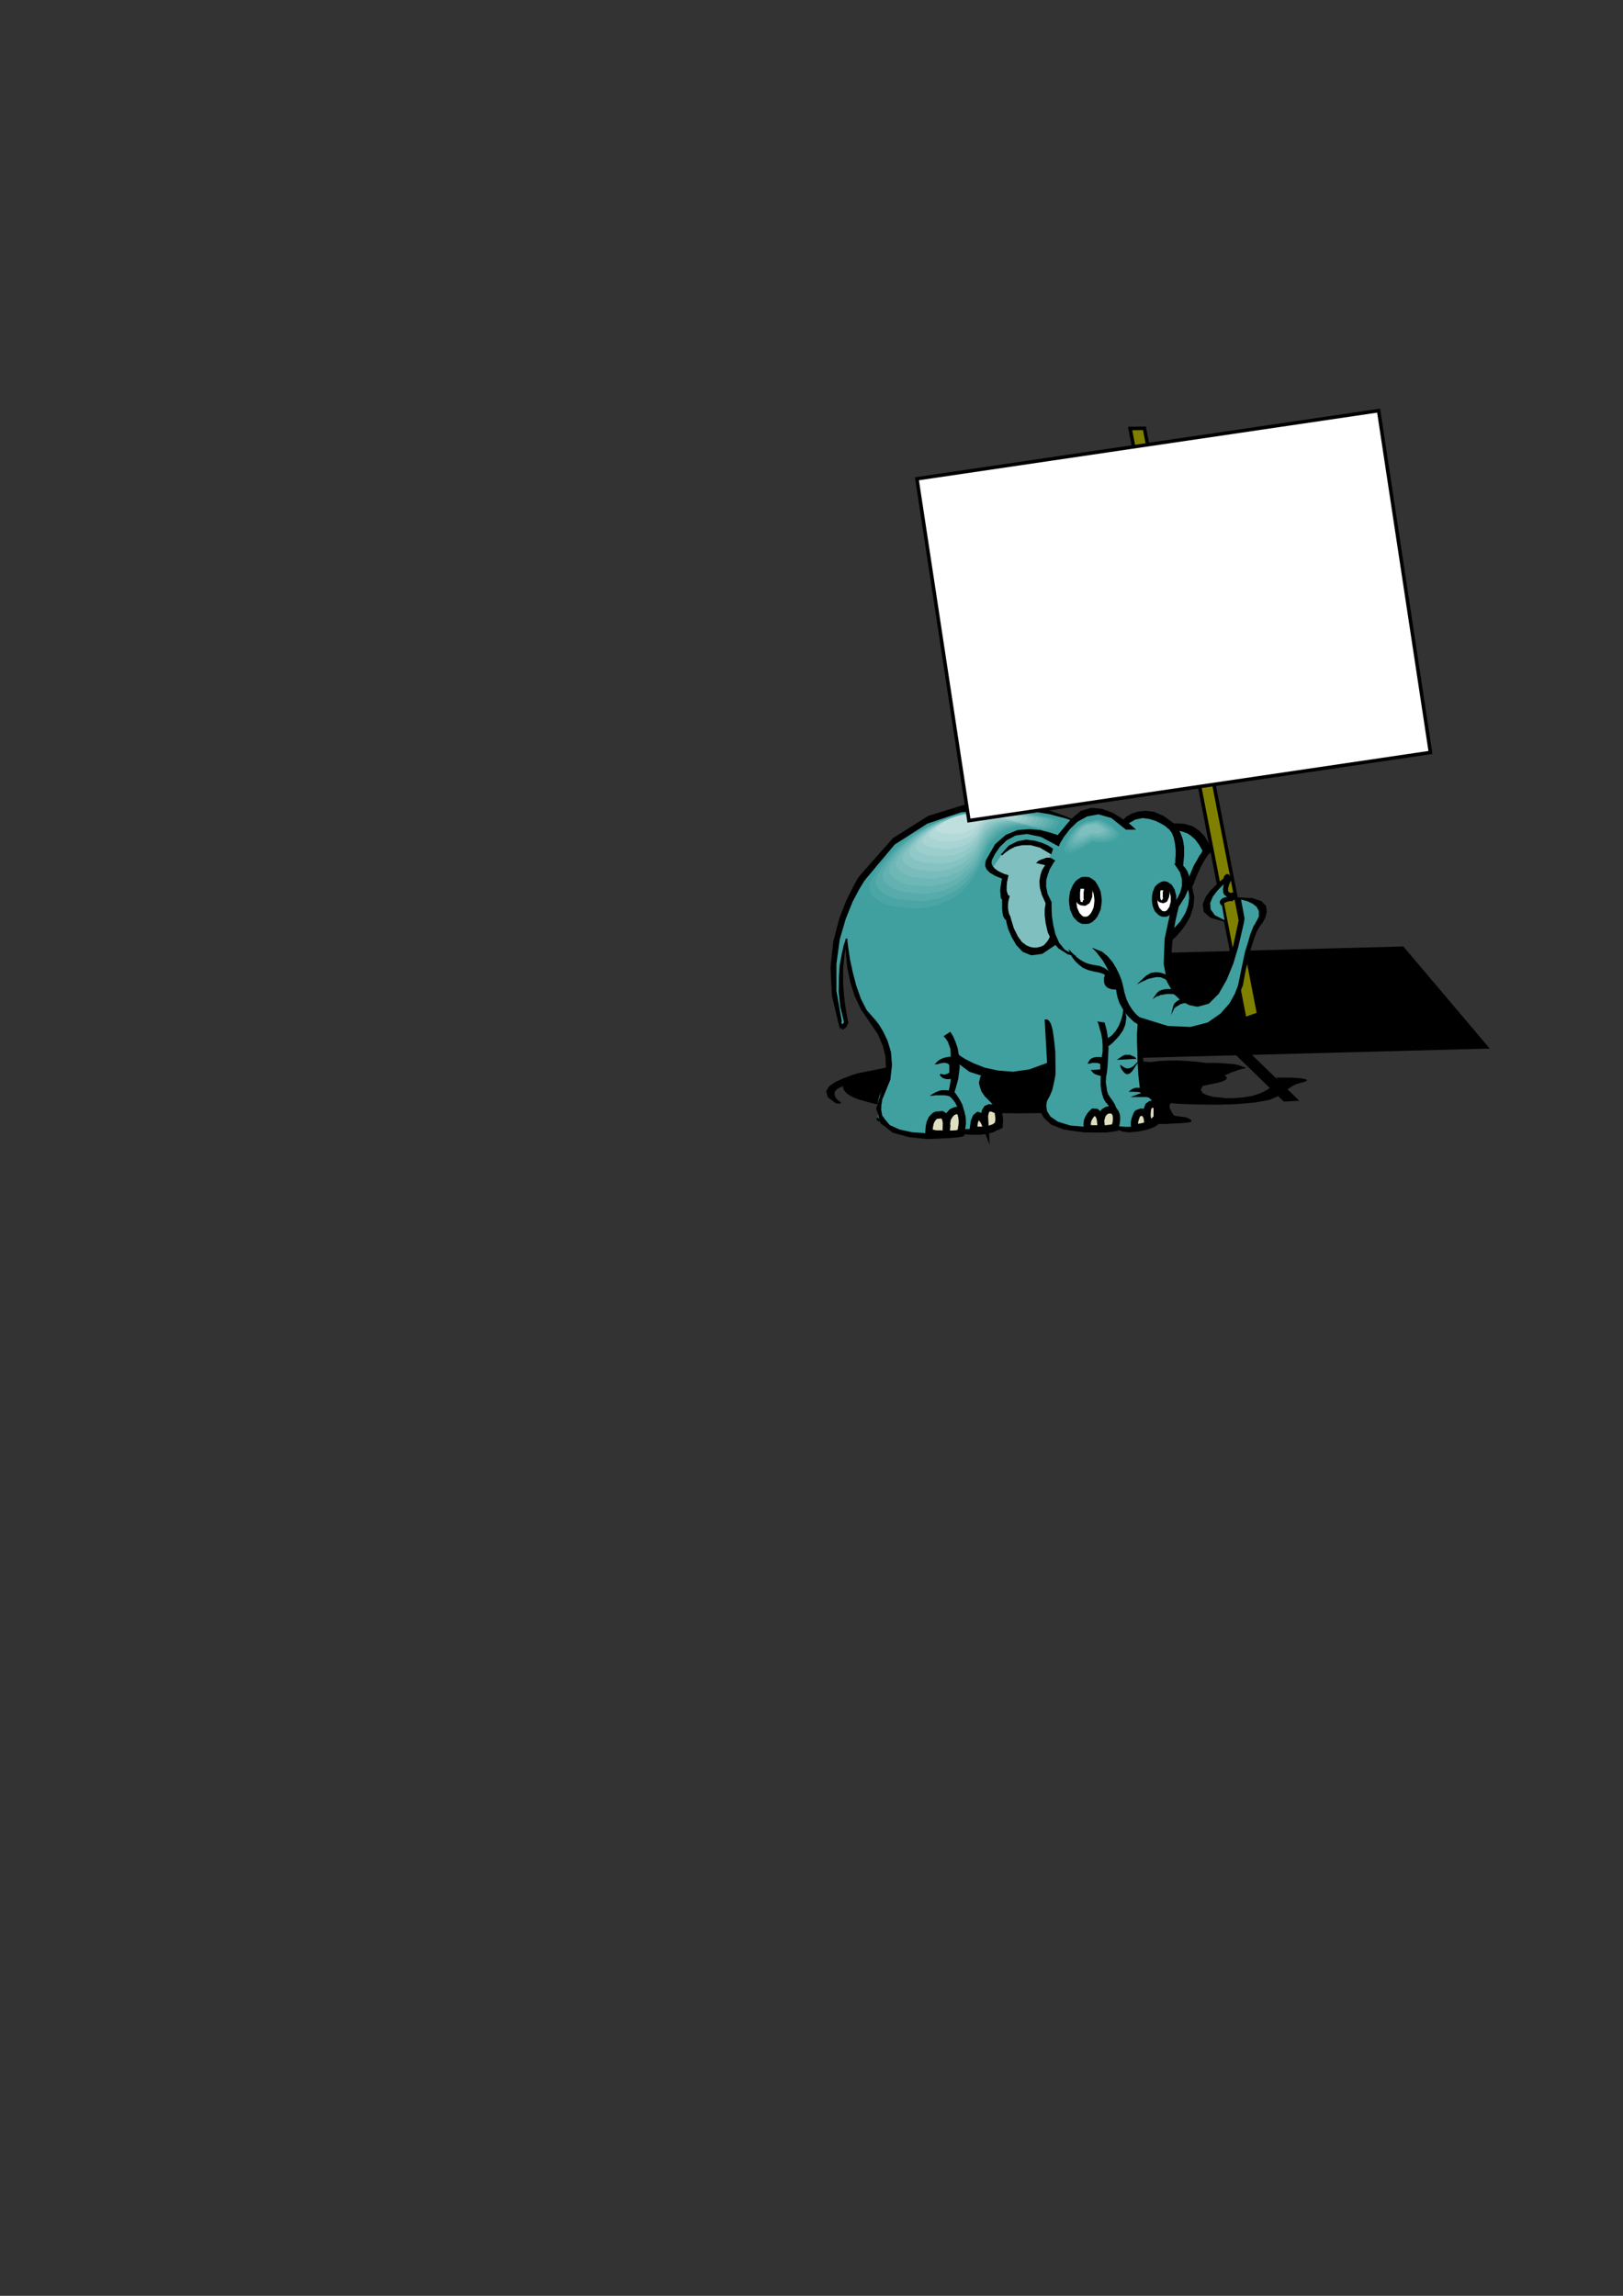 <?xml version="1.0" encoding="utf-8"?>
<!-- Created by UniConvertor 2.0rc4 (https://sk1project.net/) -->
<svg xmlns="http://www.w3.org/2000/svg" height="841.89pt" viewBox="0 0 595.276 841.89" width="595.276pt" version="1.1" xmlns:xlink="http://www.w3.org/1999/xlink" id="f83c15c0-f608-11ea-ae8e-dcc15c148e23">

<rect x="0" y="0" width="595.276" height="841.89" fill="#333333" stroke="none"/>

<g>
	<path style="fill:#000000;" d="M 419.606,348.441 L 476.558,403.665 470.87,403.953 413.774,348.513 419.606,348.441 Z" />
	<path style="fill:#000000;" d="M 457.046,391.713 L 456.902,391.569 456.47,391.353 455.606,391.065 454.238,390.561 452.294,390.201 449.63,389.985 446.174,389.769 441.926,389.769 441.422,389.625 440.054,389.481 437.894,389.265 435.23,389.049 432.206,388.905 428.822,388.905 425.294,389.049 421.91,389.481 421.262,389.409 419.606,389.265 417.158,389.049 414.134,388.761 410.75,388.689 407.222,388.689 403.838,388.905 400.67,389.481 398.366,389.265 391.958,388.905 382.382,388.401 370.358,388.329 356.822,388.401 342.494,389.265 328.238,390.849 314.99,393.513 314.126,393.729 312.11,394.377 309.302,395.457 306.422,396.753 304.118,398.337 303.038,400.137 303.614,402.369 306.494,404.529 306.638,404.529 306.854,404.673 307.214,404.673 307.646,404.673 308.006,404.673 308.366,404.673 308.438,404.385 308.366,404.169 308.078,404.025 307.502,403.593 306.854,402.945 306.278,402.081 306.062,401.145 306.278,400.137 307.214,399.201 309.158,398.265 309.158,398.337 309.158,398.841 309.446,399.561 310.022,400.425 311.102,401.361 312.83,402.369 315.35,403.305 319.022,404.313 322.262,405.105 324.35,405.969 325.43,406.833 325.646,407.409 325.286,408.057 324.854,408.561 324.35,408.921 324.062,408.921 323.486,409.137 322.262,409.641 321.398,410.361 321.902,411.081 324.71,411.801 330.614,412.377 340.838,412.665 355.958,412.521 356.102,412.521 356.606,412.305 356.966,412.017 357.326,411.657 357.182,411.297 356.462,410.721 355.022,410.145 352.718,409.353 352.718,409.353 353.078,409.137 353.438,408.921 353.942,408.561 354.302,408.201 354.518,407.841 354.518,407.409 354.158,407.193 354.518,407.193 355.814,407.409 358.262,407.697 361.79,408.057 366.758,408.201 373.166,408.273 381.158,408.201 390.878,407.841 391.022,407.841 391.094,407.913 391.238,408.201 391.238,408.273 391.022,408.633 390.518,408.993 389.51,409.353 388.214,409.857 387.998,410.001 387.71,410.361 387.998,410.721 389.294,411.225 392.174,411.657 397.43,412.017 405.422,412.305 416.726,412.161 416.798,412.161 417.086,412.161 417.302,412.161 417.662,412.017 418.022,412.017 418.382,412.017 418.598,411.945 418.742,411.945 418.886,411.945 419.03,411.945 419.246,412.017 419.75,412.017 420.47,412.161 421.406,412.161 422.63,412.161 424.358,412.161 424.79,412.161 426.014,412.161 427.742,412.161 429.902,412.017 431.99,411.945 434.006,411.801 435.734,411.657 436.814,411.441 436.814,411.297 436.958,411.225 436.958,410.865 436.67,410.577 436.094,410.217 435.014,409.713 433.142,409.497 430.766,409.137 430.622,408.993 430.262,408.633 429.902,408.057 429.542,407.409 429.182,406.689 428.966,405.897 429.038,405.105 429.398,404.529 430.838,404.673 434.654,404.889 440.054,405.033 446.606,405.105 453.518,404.889 460.214,404.313 465.758,403.305 469.79,401.505 469.934,401.361 470.366,401.001 471.014,400.425 471.806,399.705 472.958,398.985 474.038,398.265 475.262,397.617 476.414,397.257 476.918,397.113 477.926,396.897 478.862,396.537 479.438,396.177 479.078,395.817 477.422,395.457 473.894,395.169 468.062,395.169 468.926,396.537 468.566,396.753 467.846,397.473 466.478,398.481 464.678,399.705 462.23,400.929 459.35,401.865 455.822,402.441 451.934,402.729 451.358,402.729 449.63,402.729 447.47,402.441 445.022,402.225 442.862,401.649 441.206,400.929 440.414,399.705 441.062,398.265 441.566,398.121 442.862,397.833 444.662,397.473 446.75,397.041 448.478,396.537 449.774,395.817 449.99,395.097 449.198,394.377 449.414,394.233 449.99,394.017 450.854,393.657 451.862,393.153 453.086,392.793 454.382,392.289 455.75,391.929 457.046,391.713 Z" />
	<path style="fill:#000000;" d="M 546.398,384.513 L 514.718,347.073 327.23,352.041 358.766,389.481 546.398,384.513 Z" />
	<path style="stroke:#000000;stroke-width:1.296;stroke-miterlimit:10.433;fill:#808000;" d="M 419.75,157.065 L 461.654,371.841 456.542,373.641 414.494,157.137 419.75,157.065 Z" />
	<path style="fill:#409f9f;" d="M 360.422,394.377 L 360.422,394.593 360.422,395.097 360.566,395.961 360.854,397.041 361.214,398.265 361.934,399.561 362.87,400.929 364.31,402.225 364.454,402.441 364.958,402.873 365.534,403.665 366.254,404.889 366.902,406.329 367.478,408.273 367.694,410.721 367.622,413.529 367.334,413.745 366.758,414.105 365.678,414.609 364.238,415.113 362.294,415.545 359.846,415.833 356.966,415.905 353.654,415.689 347.03,400.065 351.278,389.481 360.422,394.377 Z" />
	<path style="fill:#409f9f;" d="M 444.086,312.081 L 443.942,311.721 443.582,310.497 442.718,308.697 441.566,306.825 439.694,304.881 437.39,303.297 434.294,302.361 430.406,302.217 430.046,301.857 428.822,300.921 426.878,299.697 424.43,298.473 421.694,297.753 418.598,297.609 415.502,298.473 412.334,300.561 411.758,300.201 410.246,299.337 408.086,298.257 405.278,297.249 402.254,296.673 399.086,296.889 395.99,297.969 393.038,300.561 391.022,299.697 385.19,297.609 376.55,295.593 365.822,294.513 353.582,295.449 340.55,299.481 327.734,307.545 315.854,320.937 314.99,322.017 313.19,325.257 310.67,330.369 308.078,336.993 305.918,345.273 304.91,354.705 305.414,365.145 308.078,376.305 308.222,376.449 308.438,376.665 308.798,376.881 309.158,377.169 309.446,377.169 309.662,376.809 309.806,375.945 309.806,374.577 309.518,373.857 309.086,371.697 308.438,368.313 307.862,364.209 307.646,359.457 307.862,354.345 308.798,349.233 310.67,344.409 310.526,345.273 310.526,347.577 310.742,350.961 311.246,355.209 312.182,360.033 313.766,365.145 316.07,370.257 319.382,374.937 322.406,379.329 324.206,383.577 325.214,387.681 325.43,391.209 325.214,394.377 324.71,396.681 324.206,398.265 323.99,398.697 323.486,399.705 322.406,402.225 321.686,405.753 322.046,409.641 324.566,413.241 329.894,415.905 339.038,417.273 352.79,416.553 352.934,416.265 353.294,415.473 353.654,414.249 353.942,412.377 353.942,410.217 353.294,407.409 351.998,404.313 349.766,400.641 349.91,400.281 350.126,399.345 350.486,397.977 350.846,396.321 351.278,394.449 351.494,392.505 351.494,390.849 351.278,389.481 351.638,389.841 352.718,390.993 354.878,392.433 358.118,393.729 362.51,394.737 368.342,395.097 375.47,394.449 384.326,392.433 384.326,392.649 384.47,393.297 384.542,394.089 384.542,395.457 384.47,396.897 383.966,398.697 383.102,400.641 381.878,402.873 381.662,403.449 381.446,405.105 381.662,407.337 382.886,409.857 385.55,412.161 390.158,414.105 397.43,414.969 407.582,414.609 407.726,414.609 407.87,414.609 408.23,414.465 408.446,414.249 408.806,414.105 409.166,413.889 409.454,413.601 409.526,413.241 409.67,413.385 409.814,413.529 410.03,413.889 410.39,414.105 410.966,414.321 411.83,414.681 413.054,414.825 414.494,414.969 414.854,414.825 415.934,414.825 417.518,414.609 419.462,414.249 421.406,413.745 423.206,413.025 424.79,412.017 425.798,410.865 425.798,410.505 425.87,409.497 425.87,408.201 425.654,406.473 425.078,404.529 424.07,402.729 422.486,401.001 420.182,399.561 420.11,398.985 419.822,397.041 419.462,394.377 419.246,390.993 418.886,387.105 418.742,383.289 418.742,379.545 419.102,376.305 420.47,376.809 423.854,377.889 428.822,378.825 434.726,379.185 440.918,378.249 446.894,375.297 451.934,369.897 455.606,361.257 455.75,360.393 456.11,358.377 456.686,355.353 457.55,351.825 458.414,348.153 459.494,344.697 460.574,341.745 461.654,339.801 462.014,339.297 462.878,338.145 463.814,336.417 464.318,334.329 464.102,332.385 462.518,330.729 459.35,329.649 454.022,329.361 454.886,336.201 454.526,337.641 453.806,341.169 452.582,346.209 450.854,352.041 448.838,357.873 446.174,362.841 443.006,366.369 439.478,367.593 438.902,367.449 437.39,367.233 435.446,366.369 433.286,364.785 431.27,362.121 429.686,358.017 429.038,352.329 429.542,344.697 430.046,344.265 431.27,343.113 432.926,341.241 434.654,338.865 436.31,335.913 437.39,332.529 437.75,329.001 436.958,325.257 437.174,324.753 437.678,323.601 438.398,321.729 439.334,319.569 440.414,317.265 441.638,315.105 442.862,313.305 444.086,312.081 Z" />
	<path style="stroke:#000000;stroke-width:0.576;stroke-miterlimit:10.433;fill:#000000;" d="M 412.334,300.561 L 412.694,300.273 413.63,299.481 415.214,298.617 417.446,297.897 420.11,297.609 423.206,297.969 426.662,299.481 430.406,302.217 430.622,302.505 431.27,303.081 431.99,304.161 432.782,305.745 433.574,307.905 434.006,310.569 434.006,313.737 433.646,317.625 433.142,318.705 431.27,317.049 431.342,316.689 431.342,315.465 431.486,313.737 431.486,311.721 431.27,309.489 430.838,307.329 430.118,305.385 429.038,303.945 428.534,303.585 427.598,302.721 426.014,301.785 423.998,300.777 421.694,300.057 419.102,299.697 416.294,300.273 413.63,301.785 412.334,300.561 Z" />
	<path style="stroke:#000000;stroke-width:0.576;stroke-miterlimit:10.433;fill:#000000;" d="M 454.886,329.865 L 456.182,336.777 455.966,338.217 455.102,341.961 453.878,347.217 452.078,353.265 449.63,359.241 446.75,364.281 443.222,367.809 439.262,368.889 438.398,368.745 436.31,368.313 433.574,366.945 430.766,364.281 428.318,359.961 427.094,353.409 427.454,344.265 430.046,332.169 430.406,331.809 431.27,330.873 432.206,329.289 433.142,327.345 433.79,325.041 433.79,322.449 433.07,319.785 431.27,317.049 433.646,317.625 433.934,317.841 434.51,318.489 435.23,319.569 435.806,321.153 436.094,323.097 435.734,325.617 434.366,328.785 432.062,332.385 431.702,333.897 430.838,337.641 429.902,343.113 429.398,349.377 429.686,355.713 431.126,361.401 434.294,365.505 439.478,367.593 439.838,367.593 441.062,367.233 442.862,366.225 445.022,364.209 447.47,360.537 450.134,354.849 452.582,346.929 454.886,336.201 454.166,329.649 454.886,329.865 Z" />
	<path style="stroke:#000000;stroke-width:0.576;stroke-miterlimit:10.433;fill:#000000;" d="M 419.102,376.305 L 420.47,376.809 423.854,377.889 428.822,378.825 434.726,379.185 440.918,378.249 446.894,375.297 451.934,369.897 455.606,361.257 455.75,360.393 456.11,358.377 456.686,355.353 457.55,351.825 458.414,348.153 459.494,344.697 460.574,341.745 461.654,339.801 462.014,339.297 462.878,338.145 463.814,336.417 464.318,334.329 464.102,332.385 462.518,330.729 459.35,329.649 454.022,329.361 454.526,329.361 455.822,329.721 457.622,330.225 459.494,331.089 461.078,332.313 462.014,333.969 462.014,336.201 460.574,338.937 460.43,339.225 460.07,339.657 459.566,340.881 458.846,342.753 458.054,345.489 456.902,349.233 455.822,354.345 454.526,360.681 454.238,361.761 453.158,364.569 451.142,368.169 447.83,371.913 443.078,375.225 436.67,376.881 428.318,376.521 417.806,373.281 417.518,372.993 416.942,372.561 416.078,371.697 414.998,370.329 413.918,368.673 412.91,366.585 412.118,363.921 411.47,360.897 411.326,360.393 410.966,359.241 410.246,357.369 409.166,355.209 407.87,353.049 406.142,350.961 404.054,349.233 401.678,348.297 401.894,348.513 402.542,349.233 403.478,350.457 404.702,352.041 405.926,354.129 407.222,356.505 408.59,359.313 409.526,362.625 409.67,362.985 409.814,364.065 410.174,365.721 410.894,367.809 412.118,369.969 413.774,372.273 416.078,374.505 419.102,376.305 Z" />
	<path style="fill:#409f9f;" d="M 449.198,337.785 L 448.118,331.665 448.118,331.593 448.334,331.449 448.55,331.233 448.91,330.873 449.558,330.585 450.134,330.369 450.998,330.153 451.934,330.153 452.078,330.009 452.438,329.721 452.798,329.505 453.302,329.145 453.446,328.785 453.446,328.425 452.942,327.921 451.934,327.561 451.718,327.705 451.358,327.705 450.854,327.561 450.494,327.345 450.134,326.697 450.134,325.761 450.494,324.393 451.358,322.377 451.358,322.233 451.142,321.873 450.854,321.369 450.638,321.009 450.134,320.793 449.774,320.937 449.27,321.369 448.91,322.377 448.19,322.953 446.534,324.321 444.446,326.337 442.502,328.929 441.422,331.449 441.566,333.969 443.726,336.201 448.334,337.785 449.198,337.785 Z" />
	<path style="stroke:#000000;stroke-width:0.576;stroke-miterlimit:10.433;fill:#000000;" d="M 449.198,337.785 L 444.086,336.273 441.782,334.257 441.422,331.665 442.502,329.001 444.302,326.625 446.534,324.393 448.19,322.953 448.91,322.377 449.27,321.369 449.774,320.937 450.134,320.793 450.638,321.009 450.854,321.369 451.142,321.873 451.358,322.233 451.358,322.377 450.494,324.393 450.134,325.761 450.134,326.697 450.494,327.345 450.854,327.561 451.358,327.705 451.718,327.705 451.934,327.561 452.942,327.921 453.446,328.425 453.446,328.785 453.302,329.145 452.798,329.505 452.438,329.721 452.078,330.009 451.934,330.153 450.998,330.153 450.134,330.369 449.558,330.585 448.91,330.873 448.55,331.233 448.334,331.449 448.118,331.593 448.118,331.665 447.974,331.593 447.83,331.305 447.686,330.945 447.686,330.585 447.974,330.153 448.55,329.649 449.558,329.289 451.142,329.001 450.854,328.929 450.494,328.785 449.918,328.425 449.27,327.921 448.91,327.201 448.838,326.121 449.054,324.681 449.99,322.953 449.414,323.457 447.974,324.681 446.246,326.481 444.59,328.641 443.582,331.089 443.726,333.537 445.382,335.841 449.198,337.785 Z" />
	<path style="stroke:#000000;stroke-width:0.576;stroke-miterlimit:10.433;fill:#000000;" d="M 429.542,344.697 L 430.046,344.265 431.27,343.113 432.926,341.241 434.654,338.865 436.31,335.913 437.39,332.529 437.75,329.001 436.958,325.257 437.174,324.753 437.678,323.601 438.398,321.729 439.334,319.569 440.414,317.265 441.638,315.105 442.862,313.305 444.086,312.081 443.942,311.721 443.582,310.497 442.718,308.697 441.566,306.825 439.694,304.881 437.39,303.297 434.294,302.361 430.406,302.217 432.35,304.449 432.566,304.449 433.286,304.521 434.366,304.881 435.734,305.385 437.174,306.393 438.614,307.689 440.054,309.633 441.422,312.081 441.206,312.297 440.846,313.017 440.054,314.097 439.262,315.609 438.254,317.265 437.318,319.425 436.31,321.873 435.374,324.393 435.446,324.753 435.95,325.761 436.31,327.345 436.454,329.361 436.094,331.953 435.086,334.833 433.07,338.145 429.758,341.745 429.542,344.697 Z" />
	<path style="stroke:#000000;stroke-width:0.576;stroke-miterlimit:10.433;fill:#000000;" d="M 409.67,413.169 L 409.886,413.169 409.814,413.241 409.454,413.529 409.022,413.745 408.59,414.105 408.23,414.321 407.87,414.465 407.87,414.609 397.574,414.969 390.374,413.961 385.694,412.161 383.03,409.713 381.806,407.337 381.518,405.033 381.806,403.305 382.022,402.729 383.246,400.569 384.11,398.625 384.542,396.753 384.83,395.169 384.83,394.017 384.686,393.009 384.542,392.433 384.47,392.289 383.462,374.145 383.606,374.145 383.966,374.145 384.542,374.505 385.19,375.585 385.766,377.601 386.27,380.913 386.774,385.737 386.846,392.433 386.846,392.649 386.846,393.369 386.774,394.449 386.486,395.961 386.126,397.617 385.694,399.561 384.83,401.649 383.75,403.665 383.606,404.313 383.462,405.609 383.75,407.553 385.046,409.641 387.854,411.585 392.462,413.025 399.59,413.601 409.67,413.169 Z" />
	<path style="stroke:#000000;stroke-width:0.576;stroke-miterlimit:10.433;fill:#000000;" d="M 409.67,413.169 L 409.814,412.881 409.886,412.305 409.886,411.297 409.886,410.145 409.814,408.561 409.31,406.833 408.59,405.033 407.366,403.089 407.222,402.945 407.006,402.729 406.646,402.081 406.142,401.361 405.782,400.137 405.566,398.697 405.278,396.897 405.422,394.593 405.566,394.089 405.782,392.505 405.998,390.201 406.142,387.465 406.286,384.441 406.142,381.129 405.638,377.961 404.918,375.225 402.974,374.937 403.118,375.225 403.334,376.017 403.694,377.385 404.198,379.113 404.558,381.129 404.702,383.289 404.702,385.593 404.342,388.041 404.198,388.041 403.694,387.897 402.974,387.897 402.182,387.897 401.318,388.041 400.454,388.401 399.878,388.905 399.374,389.769 399.59,389.769 400.094,389.625 400.67,389.481 401.534,389.481 402.254,389.481 402.974,389.625 403.622,389.841 403.838,390.201 403.838,392.433 400.67,392.649 400.814,392.793 400.958,392.865 401.03,393.153 401.39,393.369 401.75,393.657 402.398,393.873 403.118,394.089 404.054,394.377 404.054,394.593 403.982,395.457 403.982,396.681 403.982,397.977 404.198,399.705 404.558,401.289 405.062,402.873 405.998,404.313 406.142,404.385 406.646,405.033 407.222,405.897 407.87,406.977 408.59,408.273 409.166,409.857 409.526,411.441 409.67,413.169 Z" />
	<path style="stroke:#000000;stroke-width:0.576;stroke-miterlimit:10.433;fill:#000000;" d="M 409.526,413.241 L 409.67,413.385 409.814,413.529 410.03,413.889 410.39,414.105 410.966,414.321 411.83,414.681 413.054,414.825 414.494,414.969 414.854,414.825 415.934,414.825 417.518,414.609 419.462,414.249 421.406,413.745 423.206,413.025 424.79,412.017 425.798,410.865 425.798,410.505 425.87,409.497 425.87,408.201 425.654,406.473 425.078,404.529 424.07,402.729 422.486,401.001 420.182,399.561 420.11,398.985 419.822,397.041 419.462,394.377 419.246,390.993 418.886,387.105 418.742,383.289 418.742,379.545 419.102,376.305 417.518,375.441 417.518,375.945 417.446,377.169 417.302,379.185 417.302,381.993 417.446,385.521 417.518,389.481 417.806,394.233 418.382,399.345 418.238,399.345 418.022,399.201 417.518,399.201 417.086,399.201 416.438,399.201 415.862,399.417 415.214,399.705 414.782,400.065 414.854,400.065 415.358,400.065 415.934,400.065 416.726,400.137 417.446,400.137 418.166,400.281 418.742,400.569 419.102,400.929 416.222,402.009 419.75,402.009 419.822,402.009 420.326,402.009 421.046,402.081 421.766,402.441 422.63,403.305 423.494,404.745 424.07,406.977 424.43,410.001 424.214,410.145 423.566,410.721 422.486,411.297 420.902,412.161 419.03,412.809 416.438,413.385 413.27,413.529 409.526,413.241 Z" />
	<path style="stroke:#000000;stroke-width:0.576;stroke-miterlimit:10.433;fill:#000000;" d="M 412.334,370.257 L 412.19,370.617 412.118,371.481 411.83,372.921 411.326,374.505 410.606,376.305 409.526,378.105 408.086,379.833 406.286,381.129 406.286,383.433 406.646,383.217 407.582,382.497 408.806,381.273 410.246,379.689 411.614,377.745 412.478,375.585 412.838,372.993 412.334,370.257 Z" />
	<path style="stroke:#000000;stroke-width:0.576;stroke-miterlimit:10.433;fill:#000000;" d="M 392.606,349.161 L 392.678,349.377 393.038,350.097 393.686,351.105 394.622,352.329 395.846,353.481 397.286,354.633 399.086,355.425 401.03,355.929 402.902,356.289 404.198,356.649 404.918,356.937 405.422,357.297 405.566,357.513 405.566,357.657 405.422,357.873 405.422,357.873 405.422,358.089 405.206,358.593 405.206,359.457 405.278,360.321 405.638,361.257 406.358,361.977 407.726,362.481 409.526,362.625 408.806,359.817 408.662,359.601 408.446,359.097 407.942,358.233 407.222,357.153 406.286,356.145 404.918,355.209 403.262,354.489 401.03,354.129 400.958,354.129 400.31,353.985 399.59,353.841 398.51,353.481 397.214,352.905 395.702,351.969 394.118,350.745 392.606,349.161 Z" />
	<path style="stroke:#000000;stroke-width:0.576;stroke-miterlimit:10.433;fill:#000000;" d="M 416.222,388.041 L 416.078,387.897 415.718,387.681 415.142,387.465 414.422,387.105 413.558,387.105 412.694,387.105 411.758,387.537 410.606,388.329 416.222,388.041 Z" />
	<path style="stroke:#000000;stroke-width:0.576;stroke-miterlimit:10.433;fill:#000000;" d="M 416.222,390.849 L 416.078,390.993 415.862,391.209 415.358,391.569 414.854,391.785 413.99,392.073 413.27,392.073 412.334,391.785 411.254,391.065 411.326,391.353 411.614,391.929 412.118,392.649 412.694,393.297 413.414,393.657 414.278,393.369 415.142,392.505 416.222,390.849 Z" />
	<path style="stroke:#000000;stroke-width:0.576;stroke-miterlimit:10.433;fill:#000000;" d="M 384.326,389.985 L 384.47,392.289 383.462,392.505 380.798,393.369 376.838,394.233 371.87,394.953 366.398,395.169 360.926,394.449 355.742,392.793 351.278,389.481 351.494,386.961 352.07,387.465 354.014,388.689 357.038,390.201 361.07,391.785 366.038,392.865 371.582,393.297 377.63,392.433 384.326,389.985 Z" />
	<path style="stroke:#000000;stroke-width:0.576;stroke-miterlimit:10.433;fill:#000000;" d="M 323.99,398.697 L 321.686,406.473 323.27,411.801 327.59,415.113 333.638,416.769 340.334,417.417 346.526,417.129 351.134,416.769 352.79,416.553 353.654,413.385 353.798,410.361 353.438,407.697 352.718,405.249 351.71,403.305 350.774,401.865 350.126,401.001 349.766,400.641 351.134,395.817 351.71,391.425 351.494,387.681 350.99,384.513 350.126,381.993 349.334,380.193 348.686,379.113 348.47,378.753 346.526,380.049 346.67,380.193 347.03,380.553 347.39,381.129 347.966,381.993 348.326,383.073 348.83,384.441 348.974,386.025 348.974,387.681 348.83,387.825 348.326,387.825 347.606,387.897 346.886,388.041 345.878,388.329 345.086,388.689 344.222,389.265 343.502,389.985 343.718,389.985 344.222,389.841 344.942,389.625 345.878,389.481 346.742,389.481 347.462,389.625 348.11,389.985 348.47,390.561 348.47,393.513 348.326,393.657 348.11,393.729 347.822,393.873 347.462,394.089 346.886,394.233 346.382,394.377 345.662,394.233 344.798,394.089 344.942,394.089 345.158,394.377 345.518,394.737 346.022,395.097 346.67,395.313 347.39,395.457 348.11,395.457 348.974,395.169 348.974,395.313 348.974,395.673 348.974,396.393 348.83,397.113 348.686,397.977 348.542,398.841 348.326,399.705 348.11,400.425 347.966,400.281 347.75,400.137 347.102,400.065 346.382,400.065 345.518,400.065 344.582,400.281 343.358,400.785 342.062,401.505 342.278,401.505 342.998,401.361 344.006,401.361 345.158,401.361 346.382,401.361 347.39,401.505 348.182,401.649 348.686,402.009 348.974,402.225 349.55,402.873 350.414,403.953 351.278,405.537 352.07,407.337 352.574,409.641 352.718,412.377 352.358,415.473 351.278,415.545 348.326,415.833 344.222,415.905 339.398,415.833 334.43,415.473 329.822,414.465 326.15,412.809 323.99,410.217 323.99,410.145 323.702,409.713 323.342,409.281 323.126,408.273 322.91,406.977 322.982,405.249 323.342,403.089 323.99,400.425 323.99,398.697 Z" />
	<path style="stroke:#000000;stroke-width:0.576;stroke-miterlimit:10.433;fill:#000000;" d="M 323.846,398.625 L 324.062,397.977 324.494,396.537 324.926,394.089 325.214,391.065 325.07,387.465 324.062,383.433 322.262,379.185 319.238,374.721 315.998,369.969 313.694,365.001 312.11,359.961 311.102,355.065 310.67,350.817 310.382,347.433 310.382,345.129 310.526,344.265 310.526,345.273 310.886,347.937 311.462,351.825 312.47,356.505 313.766,361.473 315.494,366.369 317.654,370.617 320.462,373.785 320.966,374.361 322.19,375.945 323.702,378.465 325.286,381.777 326.51,385.881 326.87,390.561 326.294,395.817 323.99,401.505 323.846,398.625 Z" />
	<path style="stroke:#000000;stroke-width:0.576;stroke-miterlimit:10.433;fill:#000000;" d="M 308.078,376.305 L 305.414,365.145 304.91,354.705 305.918,345.273 308.078,336.993 310.67,330.369 313.19,325.257 314.99,322.017 315.854,320.937 327.734,307.545 340.55,299.481 353.582,295.449 365.822,294.513 376.55,295.593 385.19,297.609 391.022,299.697 393.038,300.561 390.878,299.841 384.83,298.257 375.83,296.817 364.67,296.313 352.43,297.609 339.974,301.785 327.95,309.489 317.438,322.017 316.718,322.953 314.918,325.905 312.47,330.513 309.95,336.777 307.718,344.409 306.494,353.409 306.494,363.345 308.438,374.361 308.078,376.305 Z" />
	<path style="stroke:#000000;stroke-width:0.576;stroke-miterlimit:10.433;fill:#000000;" d="M 310.526,344.265 L 310.31,345.057 309.662,346.929 309.086,350.025 308.366,353.841 308.006,358.449 307.862,363.561 308.438,369.033 309.806,374.577 309.806,374.721 309.806,374.937 309.662,375.225 309.518,375.441 309.446,375.657 309.158,375.801 308.798,375.801 308.438,375.441 308.438,375.657 308.438,376.017 308.582,376.521 308.798,377.025 309.086,377.241 309.518,377.025 310.166,376.449 310.886,374.937 310.67,374.217 310.31,372.273 309.806,369.249 309.302,365.361 308.942,360.753 308.942,355.569 309.446,350.025 310.526,344.265 Z" />
	<path style="stroke:#000000;stroke-width:2.664;stroke-miterlimit:10.433;fill:#ffffff;" d="M 398.006,337.497 L 399.014,337.425 399.878,336.993 400.67,336.273 401.318,335.481 401.894,334.329 402.398,333.177 402.614,331.665 402.758,330.225 402.614,328.785 402.398,327.345 401.894,326.121 401.318,325.041 400.67,324.033 399.878,323.457 399.014,322.953 398.006,322.881 397.07,322.953 396.206,323.457 395.486,324.033 394.766,325.041 394.262,326.121 393.758,327.345 393.542,328.785 393.398,330.225 393.542,331.665 393.758,333.177 394.262,334.329 394.766,335.481 395.486,336.273 396.206,336.993 397.07,337.425 398.006,337.497 Z" />
	<path style="fill:#000000;" d="M 394.478,325.545 L 394.406,325.905 394.262,326.625 394.262,327.705 394.262,328.929 394.478,330.225 395.126,331.233 396.206,331.953 397.79,332.169 397.934,332.169 398.366,332.025 398.87,331.665 399.59,331.233 400.094,330.225 400.598,328.929 400.67,326.985 400.454,324.393 400.31,324.321 399.95,323.817 399.446,323.313 398.726,322.881 397.934,322.737 396.926,322.953 395.702,323.817 394.478,325.545 Z" />
	<path style="stroke:#ffffff;stroke-width:1.296;stroke-miterlimit:10.433;fill:none;" d="M 396.926,325.905 L 396.926,325.977 396.926,326.481 396.782,327.201 396.782,328.065 396.782,328.929 396.782,329.505 396.926,330.153 397.214,330.225" />
	<path style="stroke:#000000;stroke-width:2.016;stroke-miterlimit:10.433;fill:#ffffff;" d="M 427.022,335.193 L 427.742,335.121 428.318,334.833 428.966,334.257 429.398,333.609 429.902,332.817 430.118,331.809 430.406,330.873 430.406,329.721 430.406,328.569 430.118,327.561 429.902,326.625 429.398,325.761 428.966,325.113 428.318,324.681 427.742,324.321 427.022,324.177 426.302,324.321 425.654,324.681 425.078,325.113 424.43,325.761 424.07,326.625 423.71,327.561 423.566,328.569 423.494,329.721 423.566,330.873 423.71,331.809 424.07,332.817 424.43,333.609 425.078,334.257 425.654,334.833 426.302,335.121 427.022,335.193 Z" />
	<path style="fill:#000000;" d="M 424.358,326.265 L 424.214,326.337 424.214,326.985 424.07,327.849 424.07,328.785 424.358,329.649 424.79,330.513 425.51,330.945 426.734,331.233 426.878,331.089 427.094,331.089 427.598,330.873 428.102,330.513 428.462,329.721 428.822,328.785 428.966,327.345 428.822,325.401 428.678,325.257 428.462,324.897 428.102,324.537 427.598,324.177 426.878,324.033 426.158,324.321 425.294,324.897 424.358,326.265 Z" />
	<path style="stroke:#ffffff;stroke-width:0.936;stroke-miterlimit:10.433;fill:none;" d="M 426.158,326.481 L 426.158,326.625 426.014,326.985 426.014,327.417 426.014,328.065 426.014,328.641 426.014,329.145 426.158,329.649 426.374,329.721" />
	<path style="fill:#80bfbf;" d="M 385.406,312.873 L 384.83,312.153 383.39,311.001 381.158,309.777 378.278,308.769 374.966,308.913 371.366,310.209 367.478,313.305 363.734,318.705 363.878,318.849 364.238,319.065 364.598,319.569 365.174,320.073 365.894,320.577 366.542,321.153 367.262,321.513 367.838,322.017 368.486,322.449 368.846,323.457 369.062,324.681 369.206,325.977 369.206,327.201 369.278,328.281 369.278,329.001 369.278,329.361 369.278,330.585 369.638,333.753 370.358,338.001 371.726,342.393 373.886,346.209 376.838,348.513 380.942,348.657 386.27,345.633 384.542,331.593 382.382,324.753 385.406,312.873 Z" />
	<path style="stroke:#000000;stroke-width:0.576;stroke-miterlimit:10.433;fill:#000000;" d="M 415.934,303.945 L 415.214,303.297 413.558,301.857 410.966,300.057 407.87,298.257 404.198,296.889 400.31,296.529 396.566,297.609 393.038,300.561 387.998,306.609 387.134,306.249 384.83,305.529 381.518,304.665 377.558,304.305 373.31,304.665 369.062,306.393 365.174,309.777 362.15,315.105 362.006,315.321 361.79,315.825 361.646,316.689 361.646,317.625 362.15,318.705 363.23,319.785 365.174,320.937 367.838,322.017 367.838,322.233 367.622,322.953 367.478,324.033 367.262,325.257 367.118,326.697 367.262,327.921 367.334,329.145 367.838,329.865 367.838,330.225 367.838,330.945 367.838,332.025 367.838,333.249 367.982,334.617 368.198,335.841 368.702,336.777 369.278,337.281 369.422,338.217 369.998,340.449 371.222,343.329 372.95,346.353 375.254,348.801 378.278,350.025 382.166,349.521 386.846,346.353 385.694,342.249 385.694,342.465 385.406,343.113 385.19,343.905 384.686,344.913 383.966,345.849 383.03,346.857 381.806,347.433 380.222,347.793 379.934,347.793 379.142,347.793 377.918,347.577 376.334,346.929 374.606,345.633 373.094,343.545 371.582,340.521 370.286,336.201 370.286,336.057 369.998,335.697 369.782,334.977 369.566,334.113 369.422,333.033 369.422,331.665 369.566,330.369 369.998,328.785 369.926,328.785 369.782,328.569 369.422,328.209 369.206,327.561 368.918,326.625 368.918,325.257 369.062,323.457 369.566,321.153 369.206,321.009 368.342,320.793 367.262,320.289 366.038,319.713 364.814,318.849 363.878,317.841 363.374,316.689 363.518,315.321 363.878,314.601 364.814,312.801 366.542,310.353 369.062,307.905 372.446,306.105 376.694,305.529 381.878,306.609 388.214,309.993 388.574,309.057 389.942,306.825 392.102,303.945 394.982,301.137 398.654,299.121 402.902,298.329 407.726,299.697 413.054,303.945 415.934,303.945 Z" />
	<path style="stroke:#000000;stroke-width:0.576;stroke-miterlimit:10.433;fill:#000000;" d="M 393.182,350.025 L 390.302,348.441 388.214,345.849 386.846,342.753 386.054,339.441 385.55,336.201 385.406,333.393 385.406,331.449 385.406,330.873 383.966,327.921 383.39,325.113 383.462,322.593 384.11,320.433 384.83,318.489 385.694,317.049 386.27,316.041 386.63,315.681 385.766,315.105 384.902,314.817 383.822,314.817 382.886,315.177 382.022,315.465 381.158,315.825 380.726,316.185 380.582,316.329 383.75,317.049 383.606,317.409 383.102,318.129 382.382,319.353 381.878,321.009 381.518,323.097 381.662,325.401 382.382,328.065 383.75,331.089 383.75,331.665 383.462,333.393 383.462,335.697 383.822,338.577 384.542,341.745 386.054,344.913 388.43,347.577 391.814,349.737 393.182,350.025 Z" />
	<path style="stroke:#000000;stroke-width:0.576;stroke-miterlimit:10.433;fill:#000000;" d="M 385.91,311.361 L 385.406,311.001 384.11,310.209 381.878,309.273 379.358,308.553 376.334,308.193 373.31,308.769 370.142,310.353 367.334,313.521 367.694,313.161 368.702,312.297 370.286,311.217 372.302,310.209 374.966,309.633 378.062,309.633 381.518,310.569 385.406,312.873 385.91,311.361 Z" />
	<path style="stroke:#000000;stroke-width:0.576;stroke-miterlimit:10.433;fill:#000000;" d="M 428.462,358.377 L 428.174,358.233 427.598,357.729 426.662,357.297 425.438,356.937 423.998,356.793 422.27,357.009 420.47,358.089 418.598,359.817 418.886,359.673 419.75,359.313 420.902,358.737 422.414,358.377 424.07,358.017 425.798,358.089 427.382,358.737 428.678,359.817 428.462,358.377 Z" />
	<path style="stroke:#000000;stroke-width:0.576;stroke-miterlimit:10.433;fill:#000000;" d="M 430.406,363.057 L 430.262,363.057 429.686,362.985 428.678,362.985 427.598,362.985 426.518,363.201 425.438,363.561 424.574,364.281 423.854,365.289 424.07,365.145 424.718,365.001 425.51,364.641 426.734,364.425 427.958,364.209 429.326,364.209 430.478,364.281 431.486,364.785 430.406,363.057 Z" />
	<path style="stroke:#000000;stroke-width:2.664;stroke-miterlimit:10.433;fill:#dfdfbf;" d="M 351.71,407.193 L 351.494,407.193 350.846,407.193 350.126,407.409 349.19,407.841 348.326,408.777 347.462,410.145 347.102,412.305 347.03,415.185 347.102,414.825 347.102,414.105 347.246,412.881 347.102,411.657 346.886,410.361 346.382,409.353 345.446,408.777 344.078,408.921 344.006,408.921 343.502,408.921 342.998,409.137 342.422,409.641 341.774,410.361 341.198,411.585 340.838,413.241 340.694,415.473 341.054,415.473 341.918,415.545 343.214,415.833 344.942,415.833 346.742,415.905 348.686,415.905 350.486,415.833 352.358,415.473 352.358,415.185 352.574,414.465 352.718,413.529 352.934,412.161 352.934,410.865 352.79,409.497 352.43,408.201 351.71,407.193 Z" />
	<path style="stroke:#000000;stroke-width:2.664;stroke-miterlimit:10.433;fill:#dfdfbf;" d="M 424.43,405.393 L 424.214,405.249 423.566,405.033 422.846,404.889 422.054,405.033 421.262,405.609 420.83,406.833 420.686,408.921 421.046,411.945 421.046,411.657 420.902,411.081 420.83,410.217 420.542,409.281 420.11,408.561 419.462,407.913 418.526,407.841 417.302,408.273 417.158,408.417 416.942,408.777 416.726,409.353 416.438,410.145 416.222,410.937 416.078,411.657 416.078,412.521 416.438,413.241 416.582,413.385 417.158,413.385 417.878,413.385 419.03,413.169 420.182,412.881 421.55,412.161 422.99,411.297 424.43,410.001 424.43,405.393 Z" />
	<path style="stroke:#000000;stroke-width:2.664;stroke-miterlimit:10.433;fill:#dfdfbf;" d="M 408.446,407.193 L 408.23,407.193 407.582,407.049 406.718,406.977 405.926,407.193 404.918,407.841 404.198,408.921 403.694,410.721 403.838,413.241 403.838,413.025 403.838,412.377 403.694,411.441 403.622,410.505 403.262,409.353 402.758,408.561 402.038,407.913 401.03,407.841 400.958,407.913 400.67,408.201 400.238,408.633 399.734,409.281 399.23,410.145 398.87,411.081 398.726,412.377 398.87,413.889 399.086,413.889 399.95,413.889 401.03,413.961 402.542,413.961 404.198,413.961 405.782,413.961 407.366,413.745 408.806,413.529 408.806,413.385 409.022,412.881 409.31,412.161 409.454,411.225 409.526,410.217 409.454,409.137 409.166,408.201 408.446,407.193 Z" />
	<path style="stroke:#000000;stroke-width:0.576;stroke-miterlimit:10.433;fill:#000000;" d="M 353.582,415.689 L 356.822,415.833 359.702,415.833 362.15,415.473 364.094,414.969 365.534,414.321 366.614,413.889 367.262,413.529 367.478,413.385 367.622,410.577 367.334,408.201 366.758,406.257 366.182,404.673 365.39,403.593 364.814,402.873 364.31,402.369 364.238,402.225 362.726,400.785 361.646,399.417 361.07,398.121 360.566,396.897 360.35,395.817 360.35,394.953 360.35,394.449 360.35,394.233 360.206,394.449 359.846,394.953 359.63,395.817 359.342,397.041 359.63,398.337 360.206,400.065 361.43,401.865 363.518,403.953 363.59,404.025 363.878,404.385 364.31,404.889 364.814,405.609 365.39,406.833 365.822,408.273 366.182,410.145 366.254,412.377 366.038,412.521 365.39,412.809 364.31,413.169 362.87,413.529 361.214,413.889 359.126,414.249 356.678,414.321 354.158,414.321 353.582,415.689 Z" />
	<path style="stroke:#000000;stroke-width:2.664;stroke-miterlimit:10.433;fill:#dfdfbf;" d="M 365.39,406.977 L 365.174,406.833 364.598,406.617 363.878,406.329 362.87,406.257 362.006,406.617 361.43,407.553 361.07,409.137 361.214,411.801 361.07,411.441 360.71,410.865 360.062,410.001 359.486,409.353 358.766,409.137 358.046,409.713 357.398,411.225 356.966,414.105 357.038,414.249 357.758,414.321 358.622,414.465 359.99,414.465 361.286,414.465 362.87,414.105 364.598,413.529 366.254,412.377 366.254,412.305 366.254,411.657 366.398,410.865 366.398,409.857 366.254,408.777 366.182,407.913 365.894,407.337 365.39,406.977 Z" />
	<path style="fill:#409f9f;" d="M 347.606,299.697 L 348.47,299.481 350.774,298.833 354.518,298.113 359.486,297.393 365.534,297.177 372.446,297.249 380.222,298.329 388.43,300.273 388.574,300.273 388.934,300.417 389.438,300.633 389.942,301.065 390.158,301.497 390.158,302.145 389.798,302.865 389.078,303.945 388.934,303.945 388.574,304.161 388.07,304.305 387.494,304.521 386.486,304.809 385.55,304.809 384.326,304.809 383.03,304.449 382.238,304.161 380.366,303.729 377.558,303.297 374.174,303.441 370.502,304.449 366.758,306.609 363.374,310.497 360.422,316.329 360.206,317.265 358.982,320.073 356.966,323.817 353.798,327.849 349.19,331.665 343.142,334.617 335.366,335.913 325.646,335.121 325.07,334.977 323.63,334.473 321.542,333.609 319.454,332.385 317.654,330.945 316.43,328.929 316.358,326.481 317.654,323.673 318.014,322.953 319.382,320.937 321.398,317.841 324.566,314.241 328.598,310.353 333.782,306.393 340.118,302.721 347.606,299.697 Z" />
	<path style="fill:#4ba5a5;" d="M 348.182,299.697 L 348.974,299.481 351.278,298.833 354.734,298.113 359.342,297.537 365.03,297.249 371.582,297.393 378.854,298.329 386.63,300.201 386.774,300.201 387.134,300.273 387.638,300.561 387.998,300.777 388.214,301.137 388.358,301.785 387.998,302.505 387.206,303.441 387.134,303.441 386.774,303.729 386.414,303.945 385.694,304.089 384.902,304.305 383.966,304.305 382.742,304.305 381.518,303.945 380.798,303.801 379.142,303.297 376.478,302.937 373.31,303.081 369.782,304.089 366.254,306.033 363.014,309.633 360.35,314.817 359.99,315.969 358.982,318.345 357.038,321.873 354.014,325.761 349.694,329.289 344.006,331.953 336.734,333.249 327.59,332.385 327.014,332.313 325.646,331.809 323.702,331.089 321.758,330.009 319.958,328.569 318.878,326.697 318.734,324.393 320.102,321.729 320.462,321.009 321.542,319.209 323.63,316.401 326.51,313.161 330.254,309.489 335.222,305.745 341.198,302.505 348.182,299.697 Z" />
	<path style="fill:#57abab;" d="M 348.83,299.553 L 349.55,299.337 351.638,298.833 355.022,298.113 359.342,297.609 364.67,297.249 370.79,297.537 377.558,298.329 384.83,300.057 384.902,300.057 385.334,300.201 385.694,300.273 386.126,300.561 386.414,301.065 386.414,301.497 386.126,302.217 385.406,303.081 385.334,303.081 385.046,303.297 384.542,303.441 383.966,303.729 383.246,303.801 382.238,303.945 381.302,303.801 380.078,303.585 379.502,303.297 377.774,302.937 375.398,302.577 372.302,302.721 369.062,303.585 365.822,305.385 362.726,308.697 360.206,313.665 359.99,314.601 358.982,316.905 357.038,320.073 354.302,323.601 350.27,326.841 344.798,329.361 338.03,330.513 329.462,329.721 328.958,329.649 327.59,329.289 325.934,328.569 323.99,327.561 322.406,326.121 321.326,324.393 321.182,322.377 322.406,319.929 322.766,319.353 323.846,317.625 325.646,315.105 328.454,311.937 332.126,308.697 336.734,305.241 342.134,302.145 348.83,299.553 Z" />
	<path style="fill:#63b1b1;" d="M 349.406,299.481 L 350.054,299.337 351.998,298.833 355.094,298.257 359.27,297.609 364.238,297.393 369.926,297.609 376.334,298.329 383.102,299.913 383.246,299.913 383.606,300.057 383.966,300.201 384.326,300.417 384.47,300.777 384.542,301.281 384.182,301.857 383.606,302.721 383.462,302.721 383.246,302.937 382.886,303.081 382.238,303.225 381.518,303.297 380.726,303.441 379.718,303.297 378.494,303.081 377.918,302.865 376.478,302.505 374.174,302.217 371.366,302.361 368.198,303.081 365.174,304.809 362.366,307.833 360.062,312.297 359.702,313.161 358.91,315.177 357.182,318.273 354.518,321.369 350.774,324.393 345.806,326.697 339.398,327.849 331.334,327.057 330.902,326.985 329.678,326.625 327.95,325.977 326.294,325.041 324.854,323.817 323.846,322.233 323.702,320.289 324.854,318.129 325.214,317.481 326.15,315.969 327.878,313.665 330.398,310.713 333.782,307.689 338.03,304.665 343.214,301.785 349.406,299.481 Z" />
	<path style="fill:#6eb7b7;" d="M 350.054,299.337 L 350.63,299.193 352.43,298.761 355.382,298.257 359.126,297.753 363.734,297.537 369.062,297.609 374.966,298.329 381.302,299.697 381.446,299.841 381.662,299.841 382.022,299.913 382.382,300.201 382.67,300.561 382.67,300.921 382.382,301.497 381.662,302.217 381.662,302.361 381.446,302.505 381.086,302.577 380.438,302.721 379.862,302.865 379.142,302.937 378.134,302.865 377.054,302.577 376.55,302.505 375.11,302.145 372.95,301.857 370.358,302.001 367.622,302.577 364.67,304.161 362.15,306.969 359.99,311.001 359.702,311.793 358.91,313.665 357.326,316.329 354.734,319.209 351.278,322.017 346.67,324.033 340.55,325.041 333.206,324.393 332.846,324.321 331.622,323.961 330.182,323.313 328.598,322.449 327.158,321.369 326.294,320.073 326.15,318.345 327.158,316.329 327.518,315.681 328.454,314.385 330.038,312.153 332.342,309.633 335.51,306.825 339.47,304.089 344.222,301.497 350.054,299.337 Z" />
	<path style="fill:#7abcbc;" d="M 350.63,299.337 L 351.278,299.121 352.934,298.761 355.454,298.257 359.126,297.753 363.374,297.609 368.198,297.753 373.67,298.329 379.502,299.697 379.574,299.697 379.862,299.697 380.222,299.841 380.582,300.057 380.726,300.273 380.726,300.777 380.438,301.281 379.862,301.857 379.862,302.001 379.574,302.001 379.214,302.217 378.782,302.361 378.134,302.505 377.414,302.505 376.55,302.505 375.614,302.217 375.11,302.145 373.814,301.785 371.87,301.497 369.422,301.641 366.902,302.217 364.238,303.729 361.79,306.105 359.702,309.777 359.486,310.497 358.766,312.153 357.326,314.457 355.022,317.121 351.854,319.569 347.462,321.369 342.062,322.233 335.15,321.729 334.79,321.657 333.638,321.369 332.342,320.793 330.758,320.073 329.534,319.065 328.67,317.769 328.598,316.329 329.534,314.457 329.822,314.025 330.614,312.657 332.198,310.857 334.43,308.553 337.166,306.033 340.838,303.441 345.302,301.137 350.63,299.337 Z" />
	<path style="fill:#85c2c2;" d="M 351.278,299.193 L 351.854,299.121 353.294,298.761 355.742,298.257 358.982,297.897 362.87,297.609 367.334,297.753 372.302,298.329 377.774,299.481 377.774,299.481 378.062,299.553 378.422,299.697 378.638,299.841 378.854,300.057 378.854,300.417 378.638,300.921 378.134,301.425 378.062,301.497 377.774,301.641 377.558,301.785 377.054,301.857 376.55,302.001 375.83,302.001 375.11,302.001 374.246,301.857 373.814,301.641 372.59,301.425 370.79,301.137 368.558,301.281 366.182,301.785 363.734,303.081 361.43,305.169 359.63,308.409 359.342,309.057 358.622,310.497 357.326,312.657 355.238,314.961 352.358,317.121 348.326,318.705 343.214,319.569 337.094,319.065 336.734,318.993 335.726,318.705 334.43,318.273 333.062,317.481 331.838,316.689 331.118,315.609 330.974,314.097 331.838,312.513 332.126,312.153 332.918,311.001 334.286,309.417 336.302,307.329 339.038,305.169 342.278,302.865 346.382,300.921 351.278,299.193 Z" />
	<path style="fill:#91c8c8;" d="M 351.998,298.977 L 352.358,298.833 353.798,298.617 355.958,298.257 358.91,297.897 362.51,297.753 366.542,297.897 371.15,298.329 375.974,299.337 376.118,299.337 376.334,299.337 376.55,299.481 376.838,299.553 376.91,299.841 376.91,300.201 376.838,300.561 376.334,301.137 376.19,301.137 376.118,301.281 375.758,301.425 375.398,301.425 374.894,301.497 374.246,301.497 373.526,301.497 372.806,301.425 372.302,301.281 371.222,301.065 369.566,300.777 367.622,300.921 365.39,301.425 363.23,302.505 361.214,304.305 359.486,307.113 359.27,307.689 358.622,309.057 357.398,310.857 355.454,312.801 352.79,314.745 349.334,316.185 344.726,316.761 338.894,316.329 338.534,316.329 337.67,316.041 336.59,315.681 335.222,315.105 334.142,314.241 333.566,313.305 333.422,312.153 334.286,310.713 334.43,310.353 335.15,309.417 336.446,307.905 338.246,306.105 340.694,304.305 343.718,302.361 347.462,300.561 351.998,298.977 Z" />
	<path style="fill:#9ccece;" d="M 352.43,298.977 L 352.934,298.833 354.158,298.617 356.102,298.257 358.766,297.969 362.006,297.897 365.678,297.969 369.782,298.329 374.246,299.193 374.246,299.193 374.534,299.193 374.75,299.337 374.966,299.481 375.11,299.697 375.11,299.913 374.894,300.201 374.534,300.633 374.39,300.633 374.246,300.777 374.03,300.921 373.67,300.921 373.166,301.065 372.662,301.065 371.942,301.065 371.366,300.921 370.862,300.777 369.926,300.561 368.486,300.417 366.614,300.417 364.67,300.921 362.654,301.785 360.854,303.297 359.342,305.745 359.126,306.249 358.55,307.329 357.398,308.913 355.742,310.569 353.294,312.297 350.126,313.521 345.878,314.097 340.838,313.737 340.478,313.665 339.758,313.521 338.606,313.161 337.526,312.513 336.59,311.937 335.942,311.073 335.87,309.993 336.59,308.913 336.806,308.553 337.454,307.689 338.534,306.465 340.19,305.025 342.422,303.297 345.158,301.785 348.47,300.201 352.43,298.977 Z" />
	<path style="fill:#a8d4d4;" d="M 353.078,298.833 L 353.438,298.761 354.662,298.473 356.318,298.257 358.766,297.969 361.574,297.897 364.814,297.969 368.486,298.329 372.446,298.977 372.446,298.977 372.662,299.121 372.806,299.121 373.094,299.193 373.166,299.481 373.166,299.553 373.094,299.913 372.662,300.273 372.59,300.273 372.446,300.273 372.23,300.417 371.87,300.561 371.51,300.561 371.006,300.561 370.358,300.561 369.782,300.417 369.422,300.417 368.558,300.201 367.262,300.057 365.678,300.201 363.878,300.417 362.15,301.281 360.566,302.577 359.27,304.521 359.126,304.881 358.55,305.889 357.542,307.113 356.102,308.553 353.942,309.849 350.99,310.857 347.246,311.361 342.782,311.001 342.422,311.001 341.774,310.857 340.838,310.497 339.83,310.137 338.894,309.489 338.39,308.913 338.246,308.049 338.894,307.113 339.11,306.825 339.758,306.105 340.694,305.025 342.134,303.801 344.078,302.505 346.526,301.137 349.55,299.913 353.078,298.833 Z" />
	<path style="fill:#b4d9d9;" d="M 353.654,298.761 L 354.014,298.761 355.022,298.473 356.606,298.329 358.622,298.113 361.214,297.969 363.95,298.113 367.118,298.329 370.646,298.977 370.646,298.977 370.79,298.977 371.006,298.977 371.222,299.121 371.366,299.193 371.366,299.337 371.222,299.553 370.862,299.841 370.862,299.841 370.79,299.913 370.502,299.913 370.142,300.057 369.782,300.057 369.422,300.057 368.918,300.057 368.342,300.057 368.126,299.913 367.262,299.841 366.182,299.697 364.67,299.697 363.086,300.057 361.646,300.561 360.206,301.641 358.982,303.225 358.91,303.441 358.406,304.161 357.542,305.169 356.246,306.393 354.374,307.329 351.854,308.193 348.542,308.553 344.582,308.337 344.366,308.337 343.718,308.193 342.854,307.905 342.062,307.545 341.27,307.185 340.838,306.609 340.838,306.033 341.27,305.241 341.558,305.025 342.062,304.521 342.854,303.729 344.078,302.721 345.806,301.641 347.966,300.561 350.63,299.553 353.654,298.761 Z" />
	<path style="fill:#bfdfdf;" d="M 354.374,298.617 L 354.662,298.617 355.454,298.473 356.822,298.329 358.55,298.257 360.71,298.113 363.23,298.113 365.894,298.329 368.918,298.761 368.918,298.761 369.062,298.761 369.206,298.833 369.422,298.833 369.422,298.977 369.566,299.121 369.278,299.337 369.062,299.481 369.062,299.481 368.918,299.553 368.702,299.553 368.486,299.553 368.198,299.697 367.838,299.697 367.334,299.697 366.902,299.553 366.614,299.553 365.894,299.481 364.958,299.337 363.734,299.337 362.366,299.553 361.07,300.057 359.846,300.777 358.91,301.857 358.766,302.145 358.406,302.577 357.542,303.441 356.462,304.161 354.878,304.881 352.718,305.529 349.91,305.745 346.526,305.601 346.31,305.601 345.806,305.529 345.086,305.241 344.366,305.025 343.574,304.809 343.214,304.449 343.214,303.945 343.718,303.297 343.862,303.225 344.222,302.865 345.086,302.217 346.166,301.497 347.606,300.777 349.406,299.913 351.638,299.193 354.374,298.617 Z" />
	<path style="stroke:#000000;stroke-width:0.576;stroke-miterlimit:10.433;fill:#000000;" d="M 433.43,366.585 L 433.286,366.729 432.926,366.729 432.566,366.945 432.062,367.233 431.486,367.665 430.982,368.169 430.622,368.889 430.406,369.753 430.478,369.609 430.838,369.249 431.342,368.889 431.99,368.529 432.71,368.025 433.43,367.809 434.15,367.593 434.726,367.593 433.43,366.585 Z" />
	<path style="stroke:#000000;stroke-width:1.296;stroke-miterlimit:10.433;fill:#ffffff;" d="M 524.654,275.937 L 505.646,150.585 336.302,175.569 355.382,300.921 524.654,275.937 Z" />
	<path style="fill:#409f9f;" d="M 411.83,305.889 L 411.614,305.529 410.75,304.809 409.67,303.585 408.086,302.361 406.358,301.137 404.558,300.417 402.758,300.057 401.03,300.417 400.67,300.561 399.734,300.633 398.366,300.921 396.71,301.641 394.91,302.865 393.038,304.449 391.238,306.825 389.798,309.993 389.15,312.657 389.942,313.881 391.598,314.025 393.758,313.305 396.206,312.153 398.366,310.857 399.95,309.849 400.598,309.489 401.03,309.489 402.254,309.633 403.982,309.777 405.998,309.633 408.086,309.417 409.886,308.697 411.254,307.545 411.83,305.889 Z" />
	<path style="fill:#4aa5a5;" d="M 410.606,305.601 L 410.39,305.241 409.67,304.521 408.662,303.585 407.366,302.505 405.782,301.425 404.198,300.633 402.542,300.417 400.958,300.777 400.598,300.777 399.878,300.921 398.51,301.137 397.07,301.785 395.342,302.865 393.686,304.305 392.102,306.393 390.734,309.273 390.158,311.577 390.878,312.657 392.318,312.801 394.406,312.153 396.566,311.073 398.51,309.993 399.95,309.129 400.454,308.769 400.958,308.769 402.038,308.913 403.622,309.057 405.422,308.913 407.222,308.697 408.95,308.049 410.174,307.113 410.606,305.601 Z" />
	<path style="fill:#55aaaa;" d="M 409.526,305.241 L 409.31,305.025 408.662,304.305 407.726,303.441 406.502,302.505 405.206,301.641 403.694,301.065 402.182,300.777 400.67,301.137 400.454,301.137 399.734,301.281 398.654,301.497 397.286,302.001 395.846,302.865 394.406,304.161 392.966,306.033 391.742,308.409 391.238,310.497 391.814,311.433 393.182,311.577 394.982,311.073 396.782,310.209 398.654,309.273 399.878,308.409 400.31,308.193 400.67,308.193 401.75,308.337 403.118,308.337 404.846,308.337 406.358,307.905 407.942,307.473 408.95,306.609 409.526,305.241 Z" />
	<path style="fill:#60afaf;" d="M 408.302,305.025 L 408.086,304.809 407.582,304.161 406.718,303.441 405.638,302.577 404.486,301.857 403.118,301.281 401.894,301.137 400.67,301.425 400.454,301.425 399.734,301.497 398.726,301.785 397.646,302.145 396.35,302.937 394.982,304.089 393.758,305.601 392.678,307.689 392.318,309.489 392.822,310.353 394.046,310.353 395.63,309.849 397.286,309.129 398.87,308.337 399.95,307.689 400.31,307.473 400.67,307.473 401.534,307.545 402.758,307.545 404.198,307.545 405.638,307.329 406.862,306.825 407.87,306.105 408.302,305.025 Z" />
	<path style="fill:#6ab5b5;" d="M 407.15,304.665 L 407.006,304.521 406.502,304.089 405.782,303.441 404.846,302.721 403.838,302.145 402.758,301.641 401.678,301.497 400.598,301.785 400.31,301.785 399.878,301.857 399.014,302.001 397.934,302.361 396.782,302.937 395.702,303.945 394.622,305.241 393.686,306.969 393.326,308.553 393.758,309.129 394.91,309.273 396.206,308.913 397.646,308.337 399.014,307.545 399.95,306.969 400.31,306.753 400.598,306.825 401.318,306.825 402.398,306.969 403.622,306.825 404.846,306.753 405.926,306.249 406.718,305.601 407.15,304.665 Z" />
	<path style="fill:#75baba;" d="M 405.998,304.449 L 405.782,304.305 405.422,303.945 404.846,303.441 404.054,302.865 403.262,302.361 402.254,302.001 401.318,301.857 400.454,302.145 400.31,302.145 399.878,302.145 399.086,302.361 398.294,302.577 397.286,303.081 396.35,303.801 395.486,304.881 394.766,306.249 394.406,307.473 394.766,308.049 395.63,308.049 396.71,307.689 397.934,307.185 399.086,306.753 399.878,306.249 400.238,306.105 400.454,306.105 401.03,306.105 401.894,306.105 402.974,306.105 403.982,306.033 404.918,305.601 405.638,305.169 405.998,304.449 Z" />
	<path style="fill:#80bfbf;" d="M 404.846,304.161 L 404.702,304.089 404.342,303.801 403.838,303.441 403.262,302.937 402.542,302.577 401.75,302.361 401.03,302.217 400.31,302.361 400.094,302.361 399.734,302.361 399.23,302.505 398.51,302.721 397.79,303.081 397.07,303.729 396.35,304.449 395.702,305.529 395.486,306.465 395.702,306.825 396.422,306.825 397.286,306.609 398.294,306.249 399.23,305.889 399.878,305.529 400.094,305.385 400.31,305.529 400.814,305.529 401.534,305.529 402.398,305.529 403.262,305.385 403.982,305.169 404.558,304.809 404.846,304.161 Z" />
</g>
</svg>